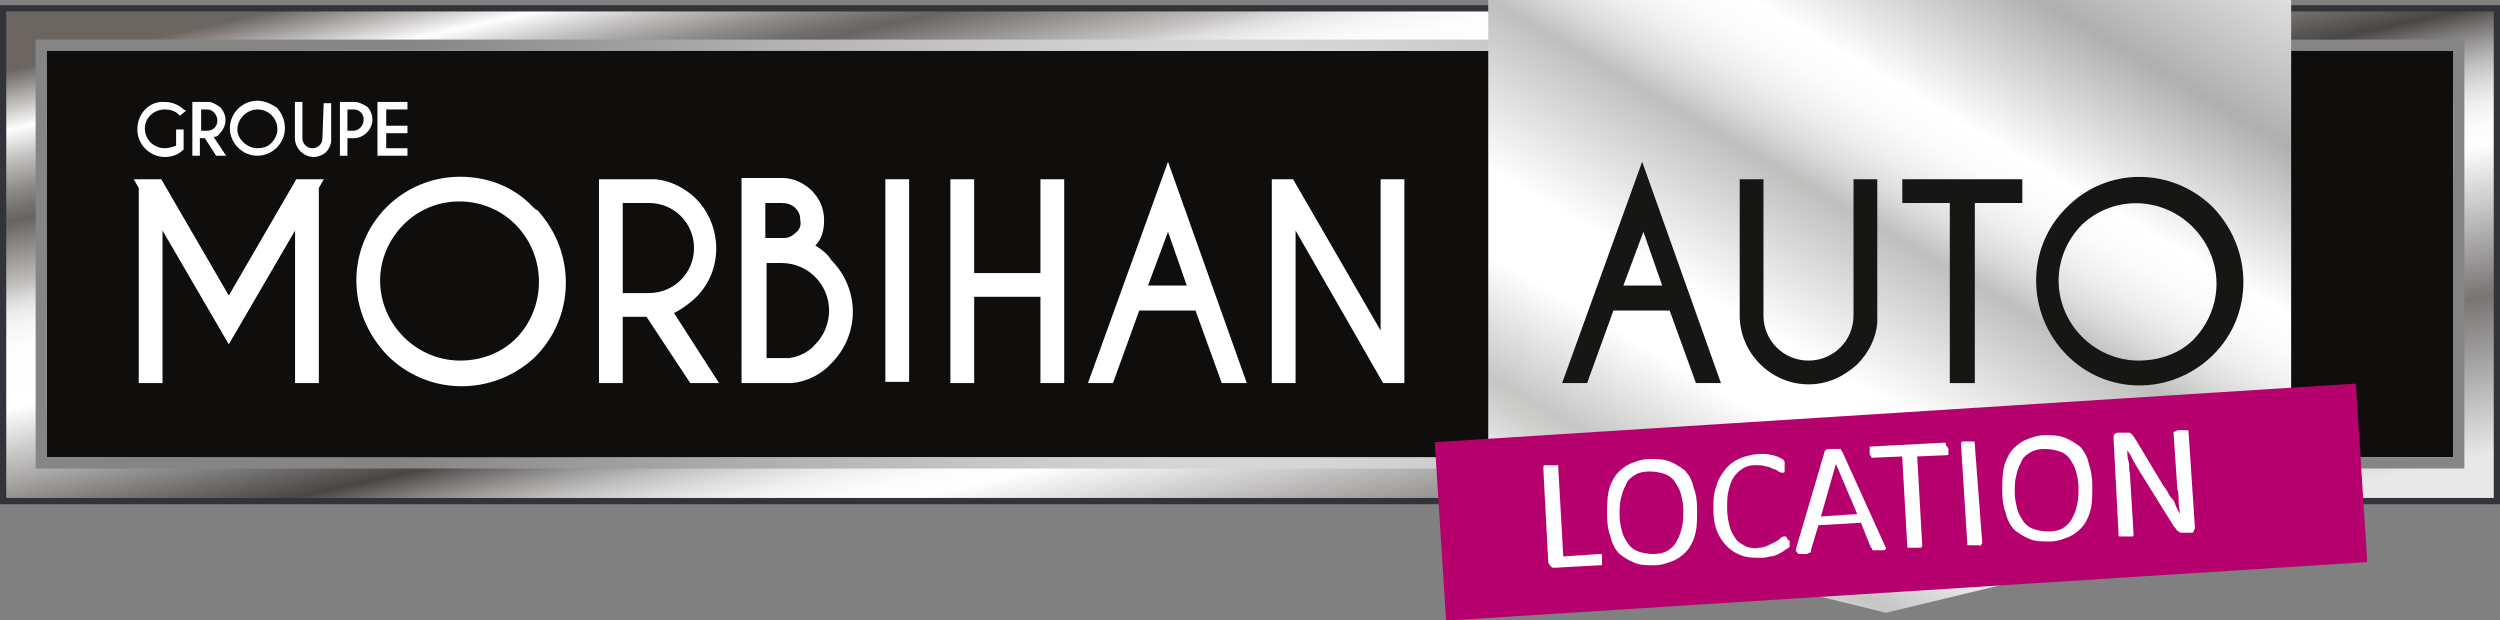 <?xml version="1.0" encoding="utf-8"?>
<!-- Generator: Adobe Illustrator 25.0.1, SVG Export Plug-In . SVG Version: 6.00 Build 0)  -->
<svg version="1.1" id="Calque_1" xmlns="http://www.w3.org/2000/svg" xmlns:xlink="http://www.w3.org/1999/xlink" x="0px" y="0px"
	 viewBox="0 0 199.9 49.6" style="enable-background:new 0 0 199.9 49.6;" xml:space="preserve">
<rect x="0" y="0" width="199.9" height="49.6" fill="#808080" stroke="none"/>
<style type="text/css">
	.st0{fill:url(#Rectangle_66_1_);stroke:#33343A;stroke-width:0.5;stroke-miterlimit:10;}
	.st1{fill:#100E0C;}
	.st2{fill:url(#Tracé_114_1_);}
	.st3{fill:url(#Tracé_115-2_1_);}
	.st4{fill:#FFFFFF;}
	.st5{fill:#161615;}
	.st6{fill:#B5006D;}
	.st7{enable-background:new    ;}
</style>
<g id="logo-location" transform="translate(0 -7.602)">
	<g id="Groupe_126" transform="translate(0.25 12.268)">
		
			<linearGradient id="Rectangle_66_1_" gradientUnits="userSpaceOnUse" x1="-94.989" y1="219.77" x2="-94.043" y2="220.592" gradientTransform="matrix(199.358 0 0 39.429 18943.69 -8665.56)">
			<stop  offset="0" style="stop-color:#6C6663"/>
			<stop  offset="6.300000e-02" style="stop-color:#FEFEFE"/>
			<stop  offset="9.700001e-02" style="stop-color:#BFBDBC"/>
			<stop  offset="0.127" style="stop-color:#8F8C8C"/>
			<stop  offset="0.149" style="stop-color:#726F6E"/>
			<stop  offset="0.161" style="stop-color:#686463"/>
			<stop  offset="0.233" style="stop-color:#C7C4C4"/>
			<stop  offset="0.244" style="stop-color:#DBD9D9"/>
			<stop  offset="0.257" style="stop-color:#EBEAEA"/>
			<stop  offset="0.273" style="stop-color:#F6F6F6"/>
			<stop  offset="0.296" style="stop-color:#FDFDFD"/>
			<stop  offset="0.359" style="stop-color:#FFFFFF"/>
			<stop  offset="0.522" style="stop-color:#494644"/>
			<stop  offset="0.541" style="stop-color:#747170"/>
			<stop  offset="0.562" style="stop-color:#9E9C9B"/>
			<stop  offset="0.583" style="stop-color:#C1C0BF"/>
			<stop  offset="0.604" style="stop-color:#DCDBDB"/>
			<stop  offset="0.625" style="stop-color:#EFEFEF"/>
			<stop  offset="0.647" style="stop-color:#FBFBFB"/>
			<stop  offset="0.669" style="stop-color:#FFFFFF"/>
			<stop  offset="0.831" style="stop-color:#787573"/>
			<stop  offset="1" style="stop-color:#E8E8E8"/>
		</linearGradient>
		<rect id="Rectangle_66" y="-4" class="st0" width="199.4" height="39.4"/>
		<rect id="Rectangle_67" x="3.5" y="-0.6" class="st1" width="192.4" height="32.5"/>
		
			<radialGradient id="Tracé_114_1_" cx="-92.239" cy="221.07" r="2.034" gradientTransform="matrix(34.379 0 0 34.319 3270.786 -7571.203)" gradientUnits="userSpaceOnUse">
			<stop  offset="0" style="stop-color:#F0F0F0"/>
			<stop  offset="1" style="stop-color:#858585"/>
		</radialGradient>
		<path id="Tracé_114" class="st2" d="M195.9-0.6v32.5H3.5V-0.6H195.9 M196.8-1.5H2.6v34.3h194.2V-1.5L196.8-1.5z"/>
		<g transform="matrix(1, 0, 0, 1, -0.25, -4.67)">
			
				<linearGradient id="Tracé_115-2_1_" gradientUnits="userSpaceOnUse" x1="-93.431" y1="219.458" x2="-92.61" y2="218.383" gradientTransform="matrix(64.193 0 0 49.003 6122.38 -10707.173)">
				<stop  offset="0" style="stop-color:#AFAFAE"/>
				<stop  offset="6.300000e-02" style="stop-color:#FEFEFE"/>
				<stop  offset="8.500000e-02" style="stop-color:#EEEEEE"/>
				<stop  offset="0.134" style="stop-color:#D1D1D0"/>
				<stop  offset="0.161" style="stop-color:#C6C6C5"/>
				<stop  offset="0.278" style="stop-color:#FFFFFF"/>
				<stop  offset="0.289" style="stop-color:#FFFFFF"/>
				<stop  offset="0.359" style="stop-color:#FFFFFF"/>
				<stop  offset="0.522" style="stop-color:#BFBFBE"/>
				<stop  offset="0.525" style="stop-color:#C0C0BF"/>
				<stop  offset="0.56" style="stop-color:#DBDBDB"/>
				<stop  offset="0.596" style="stop-color:#EFEFEF"/>
				<stop  offset="0.632" style="stop-color:#FBFBFB"/>
				<stop  offset="0.669" style="stop-color:#FFFFFF"/>
				<stop  offset="0.831" style="stop-color:#AFAFAE"/>
				<stop  offset="1" style="stop-color:#E8E8E8"/>
			</linearGradient>
			<path id="Tracé_115-2" class="st3" d="M183.2,41.2L150.8,49L119,41.2V0h64.2V41.2z"/>
		</g>
		<g id="Groupe_123" transform="translate(10.444 12.966)">
			<path id="Tracé_116" class="st4" d="M7.6,6L2.2-3.3H0l0.4,0.7V13h1.9V0.8l5.3,9.1l5.3-9.1V13h1.9V-2.6l0.4-0.7H13L7.6,6z"/>
			<path id="Tracé_117" class="st4" d="M26.1-3.5c-4.6,0-8.3,3.7-8.3,8.3c0,2.2,0.9,4.3,2.4,5.9C23.4,14,28.6,14.1,32,11
				c3.3-3.2,3.4-8.4,0.3-11.8C32.1-0.9,32-1,31.9-1.1C30.4-2.7,28.3-3.5,26.1-3.5z M26.1,11.2c-3.5,0-6.4-2.9-6.4-6.4
				c0-1.7,0.7-3.3,1.9-4.5c2.5-2.5,6.6-2.4,9,0.1s2.4,6.5,0,9C29.4,10.6,27.8,11.2,26.1,11.2z"/>
			<path id="Tracé_118" class="st4" d="M45,6.1c2.1-2.1,2.1-5.6,0-7.8c-0.9-0.9-2.1-1.5-3.3-1.6h-4.5V13h1.9V7.7H41l3.5,5.3h2.3
				l-3.6-5.6C43.8,7.1,44.5,6.6,45,6.1z M39.1-1.4h2.1c2,0,3.6,1.6,3.6,3.6s-1.6,3.6-3.6,3.6h-2.1V-1.4z"/>
			<path id="Tracé_119" class="st4" d="M54.5,2c0.5-0.5,0.7-1.2,0.7-2c0-0.9-0.3-1.7-1-2.4c-0.6-0.6-1.5-1-2.3-1h-3.3V13h3.7h0.3
				l0,0c1.2-0.1,2.4-0.7,3.2-1.6c1.1-1.1,1.7-2.6,1.7-4.1s-0.6-3-1.7-4.1C55.5,2.7,55,2.3,54.5,2z M50.6,3.4h1.2
				c2.1,0,3.8,1.7,3.8,3.8c0,1-0.4,2-1.1,2.7c-0.5,0.6-1.3,1-2.1,1.1h-1.8C50.6,11,50.6,3.4,50.6,3.4z M52.9,1
				c-0.2,0.2-0.5,0.4-0.9,0.4h-1.5v-2.8h1.3c0.4,0,0.8,0.1,1.1,0.4s0.4,0.6,0.4,1C53.4,0.4,53.2,0.8,52.9,1L52.9,1z"/>
			<rect id="Rectangle_68" x="60.1" y="-3.3" class="st4" width="1.9" height="16.2"/>
			<path id="Tracé_120" class="st4" d="M72.5,4.2h-5.3v-7.5h-1.9V13h1.9V6.1h5.3V13h1.9V-3.3h-1.9V4.2z"/>
			<path id="Tracé_121" class="st4" d="M76.3,13h2l2.1-5.8h4.5L87,13h2L82.7-4.7L76.3,13z M84.2,5.2h-3.1l1.6-4.3L84.2,5.2z"/>
			<path id="Tracé_122" class="st4" d="M99.7-3.3V8.8l-7-12.1H91V13h1.9V0.8l7,12.2h1.7V-3.3H99.7z"/>
		</g>
		<g id="Groupe_124" transform="translate(124.657 12.966)">
			<path id="Tracé_123" class="st5" d="M0,13h2l2.1-5.8h4.5l2.1,5.8h2L6.4-4.7L0,13z M8,5.2H4.9l1.6-4.3L8,5.2z"/>
			<path id="Tracé_124" class="st5" d="M23.3,7.6c0,2-1.6,3.6-3.6,3.6s-3.6-1.6-3.6-3.6l0,0V-3.3h-1.9V7.6c0,3,2.5,5.5,5.5,5.5
				c1.5,0,2.8-0.6,3.9-1.6c0.9-0.9,1.5-2.1,1.6-3.3V-3.3h-1.9V7.6z"/>
			<path id="Tracé_125" class="st5" d="M27.2-1.4H31V13h2V-1.4h3.8v-1.9h-9.6L27.2-1.4z"/>
			<path id="Tracé_126" class="st5" d="M52-1.1C48.7-4.3,43.5-4.3,40.3-1c-3.2,3.2-3.2,8.4,0,11.7S48.7,14,52,10.8S55.3,2.3,52-1.1
				C52.1-1,52.1-1,52-1.1z M46.1,11.2c-3.5,0-6.4-2.9-6.4-6.4c0-1.7,0.7-3.3,1.9-4.5c2.6-2.4,6.6-2.2,9,0.4c2.3,2.5,2.3,6.2,0,8.7
				C49.5,10.6,47.8,11.2,46.1,11.2z"/>
		</g>
		<g id="Groupe_125" transform="translate(10.731 8.086)">
			<path id="Tracé_127" class="st4" d="M2.2-4C2.6-4,3-3.9,3.3-3.6l0.1,0.1l0.5-0.4L3.7-4c-0.4-0.4-1-0.6-1.5-0.6
				C1-4.7,0-3.7,0-2.4c0,1.2,1,2.2,2.2,2.2l0,0c0.6,0,1.1-0.2,1.5-0.6l0,0v-1.6H3.1v1.3C2.8-1,2.5-0.9,2.2-0.9
				c-0.9,0-1.6-0.7-1.6-1.6C0.6-3.3,1.3-4,2.2-4L2.2-4z"/>
			<path id="Tracé_128" class="st4" d="M6.6-2.1c0.6-0.6,0.6-1.5,0-2.1C6.3-4.4,6-4.6,5.7-4.6H4.4v4.3H5v-1.4h0.4l0.9,1.4h0.8
				l-1-1.5C6.3-1.8,6.5-1.9,6.6-2.1z M5.1-4h0.5C6-4,6.4-3.6,6.4-3.1S6-2.3,5.6-2.3H5.1V-4z"/>
			<path id="Tracé_129" class="st4" d="M9.6-4.7c-1.2,0-2.2,1-2.2,2.2s1,2.2,2.2,2.2s2.2-1,2.2-2.2c0-0.6-0.2-1.1-0.6-1.6
				C10.8-4.4,10.2-4.7,9.6-4.7z M9.6-0.9C8.8-0.9,8-1.6,8-2.4C8-3.3,8.8-4,9.6-4c0.9,0,1.6,0.7,1.6,1.6c0,0.4-0.2,0.8-0.5,1.1
				C10.4-1,10-0.9,9.6-0.9z"/>
			<path id="Tracé_130" class="st4" d="M14.8-1.7c0,0.5-0.4,0.8-0.8,0.8c-0.5,0-0.8-0.4-0.8-0.8v-2.9h-0.6v2.9
				c0,0.8,0.7,1.5,1.5,1.5c0.4,0,0.8-0.2,1-0.4s0.4-0.6,0.4-0.9v-3h-0.6L14.8-1.7L14.8-1.7z"/>
			<path id="Tracé_131" class="st4" d="M17.4-4.6h-1.2v4.3h0.6v-1.4h0.5c0.8,0,1.5-0.7,1.5-1.5c0-0.4-0.2-0.8-0.4-1
				C18.1-4.4,17.7-4.6,17.4-4.6z M17.3-2.3h-0.5V-4h0.5c0.5,0,0.8,0.4,0.8,0.8C18.1-2.7,17.7-2.3,17.3-2.3z"/>
			<path id="Tracé_132" class="st4" d="M21.6-4v-0.6h-2.4v4.3h2.4v-0.6h-1.7v-1.2h1.7v-0.6h-1.7V-4H21.6z"/>
		</g>
	</g>
	
		<rect id="Rectangle_69" x="115.1" y="40.6" transform="matrix(0.998 -6.348616e-02 6.348616e-02 0.998 -2.725 9.746)" class="st6" width="73.8" height="14.3"/>
	<g class="st7">
		<path class="st4" d="M128.1,52.4c0,0.1,0,0.2,0,0.2c0,0.1,0,0.1,0,0.1c0,0,0,0.1-0.1,0.1c0,0-0.1,0-0.1,0l-3.6,0.2
			c-0.1,0-0.2,0-0.3-0.1c-0.1-0.1-0.1-0.2-0.2-0.3l-0.4-7.6c0,0,0-0.1,0-0.1c0,0,0,0,0.1-0.1c0,0,0.1,0,0.2,0c0.1,0,0.2,0,0.3,0
			c0.1,0,0.2,0,0.3,0c0.1,0,0.1,0,0.2,0s0.1,0,0.1,0.1c0,0,0,0.1,0,0.1l0.4,7.1l2.9-0.2c0,0,0.1,0,0.1,0c0,0,0.1,0,0.1,0.1
			c0,0,0,0.1,0,0.1C128.1,52.3,128.1,52.3,128.1,52.4z"/>
		<path class="st4" d="M135.7,48.3c0,0.7,0,1.3-0.1,1.8c-0.1,0.5-0.3,1-0.6,1.4c-0.3,0.4-0.7,0.7-1.1,0.9c-0.5,0.2-1,0.4-1.6,0.4
			c-0.6,0-1.2,0-1.6-0.2c-0.5-0.2-0.8-0.4-1.2-0.7c-0.3-0.3-0.6-0.8-0.7-1.3c-0.2-0.5-0.3-1.1-0.3-1.8c0-0.6,0-1.2,0.1-1.8
			c0.1-0.5,0.3-1,0.6-1.4c0.3-0.4,0.7-0.7,1.1-0.9c0.5-0.2,1-0.4,1.6-0.4c0.6,0,1.1,0,1.6,0.2c0.5,0.2,0.8,0.4,1.2,0.7
			c0.3,0.3,0.6,0.8,0.7,1.3C135.6,47,135.7,47.6,135.7,48.3z M134.6,48.4c0-0.5-0.1-0.9-0.2-1.3s-0.3-0.7-0.5-1
			c-0.2-0.3-0.5-0.5-0.8-0.6c-0.3-0.1-0.7-0.2-1.2-0.2c-0.5,0-0.9,0.1-1.2,0.3c-0.3,0.2-0.6,0.4-0.7,0.8c-0.2,0.3-0.3,0.7-0.4,1.1
			c-0.1,0.4-0.1,0.8-0.1,1.3c0,0.5,0.1,0.9,0.2,1.3s0.3,0.7,0.5,1c0.2,0.3,0.5,0.5,0.8,0.6c0.3,0.1,0.7,0.2,1.2,0.2
			c0.5,0,0.9-0.1,1.2-0.3c0.3-0.2,0.6-0.5,0.7-0.8c0.2-0.3,0.3-0.7,0.4-1.1C134.6,49.3,134.6,48.8,134.6,48.4z"/>
		<path class="st4" d="M143.1,50.9c0,0.1,0,0.1,0,0.2c0,0.1,0,0.1,0,0.1c0,0,0,0.1,0,0.1c0,0,0,0.1-0.1,0.1c0,0-0.1,0.1-0.3,0.2
			c-0.1,0.1-0.3,0.2-0.5,0.3s-0.4,0.2-0.7,0.2c-0.3,0.1-0.5,0.1-0.8,0.1c-0.5,0-1,0-1.5-0.2s-0.8-0.4-1.1-0.7
			c-0.3-0.3-0.6-0.7-0.8-1.2c-0.2-0.5-0.3-1.1-0.3-1.7c0-0.7,0-1.3,0.2-1.8c0.1-0.5,0.4-1,0.7-1.4c0.3-0.4,0.7-0.7,1.1-0.9
			c0.4-0.2,0.9-0.3,1.5-0.4c0.2,0,0.5,0,0.7,0c0.2,0,0.4,0.1,0.6,0.1c0.2,0.1,0.4,0.1,0.5,0.2c0.2,0.1,0.3,0.1,0.3,0.2
			c0.1,0.1,0.1,0.1,0.1,0.1c0,0,0,0.1,0,0.1c0,0,0,0.1,0,0.1c0,0.1,0,0.1,0,0.2c0,0.1,0,0.2,0,0.2c0,0.1,0,0.1,0,0.2
			c0,0,0,0.1-0.1,0.1c0,0,0,0-0.1,0c-0.1,0-0.1,0-0.3-0.1c-0.1-0.1-0.3-0.2-0.4-0.2c-0.2-0.1-0.4-0.2-0.6-0.2
			c-0.2-0.1-0.5-0.1-0.9-0.1c-0.4,0-0.7,0.1-1,0.3c-0.3,0.2-0.5,0.4-0.7,0.7c-0.2,0.3-0.3,0.7-0.4,1.1c-0.1,0.4-0.1,0.9-0.1,1.4
			c0,0.5,0.1,1,0.2,1.4c0.1,0.4,0.3,0.7,0.5,1c0.2,0.3,0.5,0.4,0.8,0.6c0.3,0.1,0.7,0.2,1,0.1c0.3,0,0.6-0.1,0.8-0.2
			c0.2-0.1,0.4-0.2,0.6-0.3s0.3-0.2,0.4-0.3c0.1-0.1,0.2-0.1,0.3-0.1c0,0,0.1,0,0.1,0c0,0,0,0,0.1,0.1c0,0,0,0.1,0,0.1
			S143.1,50.8,143.1,50.9z"/>
		<path class="st4" d="M150.7,51.2c0,0.1,0.1,0.2,0.1,0.2c0,0.1,0,0.1,0,0.1c0,0-0.1,0.1-0.2,0.1c-0.1,0-0.2,0-0.3,0
			c-0.1,0-0.2,0-0.3,0c-0.1,0-0.1,0-0.2,0s-0.1,0-0.1-0.1c0,0,0-0.1-0.1-0.1l-0.8-2l-3.4,0.2l-0.6,2c0,0,0,0.1,0,0.1
			c0,0,0,0.1-0.1,0.1c0,0-0.1,0-0.2,0.1c-0.1,0-0.2,0-0.3,0c-0.1,0-0.2,0-0.3,0c-0.1,0-0.1,0-0.2-0.1c0,0,0-0.1-0.1-0.1
			c0-0.1,0-0.1,0-0.2l2.3-7.8c0,0,0-0.1,0.1-0.1c0,0,0.1-0.1,0.1-0.1s0.1,0,0.2,0c0.1,0,0.2,0,0.3,0c0.1,0,0.2,0,0.3,0
			c0.1,0,0.2,0,0.2,0c0.1,0,0.1,0,0.1,0.1c0,0,0.1,0.1,0.1,0.1L150.7,51.2z M146.8,44.7L146.8,44.7l-1.2,4.2l2.9-0.2L146.8,44.7z"/>
		<path class="st4" d="M155.8,43.6c0,0.1,0,0.2,0,0.2c0,0.1,0,0.1,0,0.1s0,0.1-0.1,0.1c0,0-0.1,0-0.1,0l-2.3,0.1l0.4,7.1
			c0,0,0,0.1,0,0.1c0,0,0,0-0.1,0.1c0,0-0.1,0-0.2,0s-0.2,0-0.3,0c-0.1,0-0.2,0-0.3,0c-0.1,0-0.1,0-0.2,0c0,0-0.1,0-0.1-0.1
			c0,0,0-0.1,0-0.1l-0.4-7.1l-2.3,0.1c0,0-0.1,0-0.1,0c0,0-0.1,0-0.1-0.1c0,0,0-0.1-0.1-0.1c0-0.1,0-0.1,0-0.2c0-0.1,0-0.2,0-0.2
			c0-0.1,0-0.1,0-0.2s0-0.1,0.1-0.1c0,0,0.1,0,0.1,0l5.7-0.3c0,0,0.1,0,0.1,0c0,0,0.1,0,0.1,0.1c0,0,0,0.1,0,0.1
			C155.8,43.4,155.8,43.5,155.8,43.6z"/>
		<path class="st4" d="M158.5,51C158.5,51,158.5,51,158.5,51c0,0.1-0.1,0.1-0.1,0.2s-0.1,0-0.2,0c-0.1,0-0.2,0-0.3,0
			c-0.1,0-0.2,0-0.3,0c-0.1,0-0.1,0-0.2,0s-0.1,0-0.1-0.1s0-0.1,0-0.1l-0.5-7.9c0,0,0-0.1,0-0.1s0,0,0.1-0.1c0,0,0.1,0,0.2,0
			c0.1,0,0.2,0,0.2,0c0.1,0,0.2,0,0.3,0c0.1,0,0.1,0,0.2,0c0,0,0.1,0,0.1,0.1c0,0,0,0.1,0,0.1L158.5,51z"/>
		<path class="st4" d="M167.3,46.4c0,0.7,0,1.3-0.1,1.8s-0.3,1-0.6,1.4c-0.3,0.4-0.7,0.7-1.1,0.9c-0.5,0.2-1,0.4-1.6,0.4
			c-0.6,0-1.2,0-1.6-0.2c-0.5-0.2-0.8-0.4-1.2-0.7c-0.3-0.3-0.6-0.8-0.7-1.3c-0.2-0.5-0.3-1.1-0.3-1.8c0-0.6,0-1.2,0.1-1.8
			c0.1-0.5,0.3-1,0.6-1.4c0.3-0.4,0.7-0.7,1.1-0.9c0.5-0.2,1-0.4,1.6-0.4c0.6,0,1.1,0,1.6,0.2c0.5,0.2,0.8,0.4,1.2,0.7
			c0.3,0.3,0.6,0.8,0.7,1.3C167.2,45.2,167.3,45.8,167.3,46.4z M166.2,46.6c0-0.5-0.1-0.9-0.2-1.3s-0.3-0.7-0.5-1
			c-0.2-0.3-0.5-0.5-0.8-0.6s-0.7-0.2-1.2-0.2c-0.5,0-0.9,0.1-1.2,0.3c-0.3,0.2-0.6,0.4-0.7,0.8c-0.2,0.3-0.3,0.7-0.4,1.1
			s-0.1,0.8-0.1,1.3c0,0.5,0.1,0.9,0.2,1.3c0.1,0.4,0.3,0.7,0.5,1c0.2,0.3,0.5,0.5,0.8,0.6c0.3,0.1,0.7,0.2,1.2,0.2
			c0.5,0,0.9-0.1,1.2-0.3c0.3-0.2,0.6-0.5,0.7-0.8c0.2-0.3,0.3-0.7,0.4-1.1C166.2,47.4,166.2,47,166.2,46.6z"/>
		<path class="st4" d="M175.5,49.7c0,0.1,0,0.2,0,0.2s-0.1,0.1-0.1,0.2s-0.1,0.1-0.1,0.1c-0.1,0-0.1,0-0.2,0l-0.4,0
			c-0.1,0-0.2,0-0.3,0c-0.1,0-0.2-0.1-0.2-0.1s-0.2-0.1-0.2-0.2c-0.1-0.1-0.2-0.2-0.3-0.4l-2.8-4.5c-0.1-0.2-0.3-0.5-0.4-0.7
			c-0.1-0.3-0.3-0.5-0.4-0.7l0,0c0,0.3,0,0.6,0.1,0.9s0,0.6,0.1,0.9l0.3,4.9c0,0,0,0.1,0,0.1c0,0,0,0.1-0.1,0.1s-0.1,0-0.2,0
			s-0.2,0-0.3,0c-0.1,0-0.2,0-0.3,0c-0.1,0-0.1,0-0.2,0s-0.1,0-0.1-0.1s0-0.1,0-0.1l-0.4-7.6c0-0.2,0-0.3,0.1-0.4
			c0.1-0.1,0.2-0.1,0.3-0.1l0.5,0c0.1,0,0.2,0,0.3,0c0.1,0,0.2,0,0.2,0.1c0.1,0,0.1,0.1,0.2,0.2c0.1,0.1,0.1,0.2,0.2,0.3l2.1,3.5
			c0.1,0.2,0.3,0.4,0.4,0.6c0.1,0.2,0.2,0.4,0.4,0.6s0.2,0.4,0.3,0.6c0.1,0.2,0.2,0.4,0.3,0.6h0c0-0.3-0.1-0.7-0.1-1
			c0-0.4,0-0.7-0.1-1l-0.3-4.4c0,0,0-0.1,0-0.1c0,0,0-0.1,0.1-0.1s0.1,0,0.2-0.1c0.1,0,0.2,0,0.3,0c0.1,0,0.2,0,0.3,0
			c0.1,0,0.1,0,0.2,0c0,0,0.1,0,0.1,0.1c0,0,0,0.1,0,0.1L175.5,49.7z"/>
	</g>
</g>
</svg>
